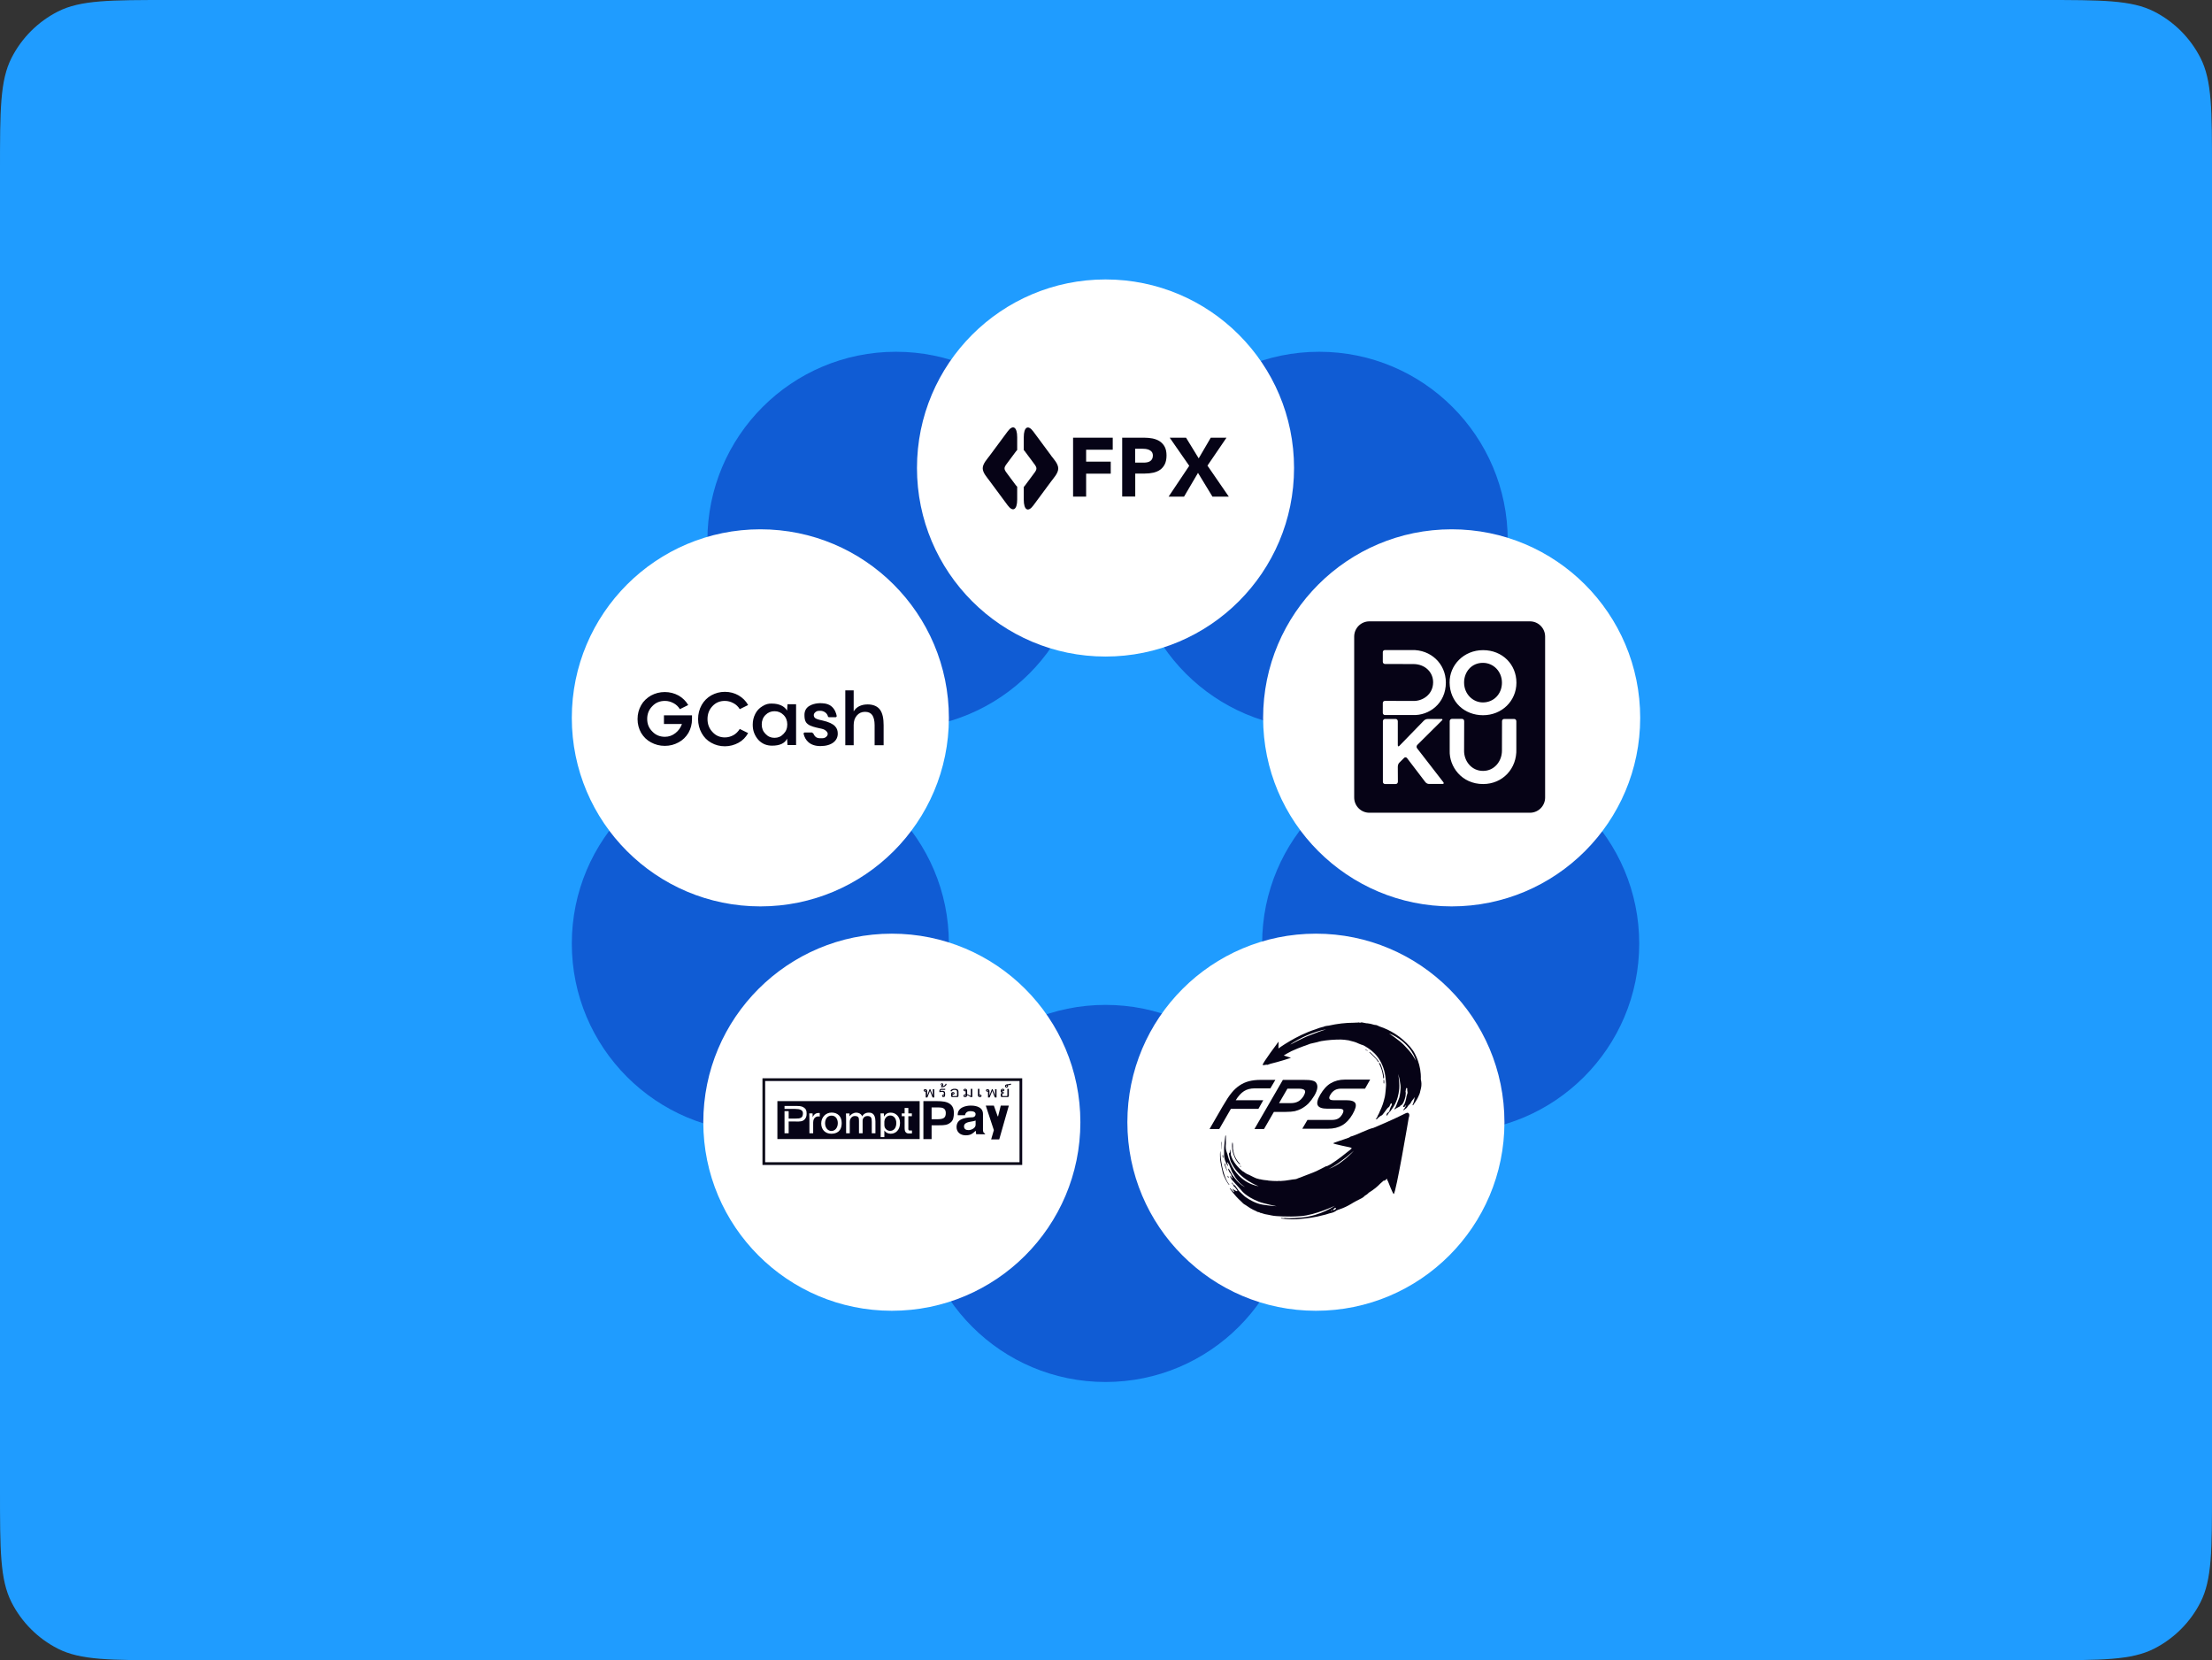<svg width="501" height="376" viewBox="0 0 501 376" fill="none" xmlns="http://www.w3.org/2000/svg">
<rect x="0" y="0" width="501" height="376" fill="#333333" stroke="none"/>
<path d="M0 38.4C0 24.959 0 18.238 2.616 13.104C4.917 8.588 8.588 4.917 13.104 2.616C18.238 0 24.959 0 38.4 0H462.6C476.041 0 482.762 0 487.896 2.616C492.412 4.917 496.083 8.588 498.384 13.104C501 18.238 501 24.959 501 38.4V337.6C501 351.041 501 357.762 498.384 362.896C496.083 367.412 492.412 371.083 487.896 373.384C482.762 376 476.041 376 462.6 376H38.4C24.959 376 18.238 376 13.104 373.384C8.588 371.083 4.917 367.412 2.616 362.896C0 357.762 0 351.041 0 337.6V38.4Z" fill="#1F9CFF"/>
<g clip-path="url(#clip0_11418_26039)">
<rect width="376" height="376" transform="translate(62.5)"/>
<g clip-path="url(#clip1_11418_26039)">
<rect width="376" height="376" transform="translate(62.5)" fill="#1F9CFF"/>
<rect width="376" height="376" transform="translate(62.5)" fill="#1F9CFF"/>
<path d="M341.488 122.369C341.488 145.953 322.37 165.071 298.786 165.071C275.203 165.071 256.085 145.953 256.085 122.369C256.085 98.785 275.203 79.667 298.786 79.667C322.37 79.667 341.488 98.786 341.488 122.369Z" fill="#105CD4"/>
<path d="M293.092 270.286C293.092 293.87 273.974 312.988 250.39 312.988C226.806 312.988 207.688 293.87 207.688 270.286C207.688 246.702 226.806 227.584 250.39 227.584C273.974 227.584 293.092 246.702 293.092 270.286Z" fill="#105CD4"/>
<path d="M371.27 213.7C371.27 237.283 352.151 256.402 328.568 256.402C304.984 256.402 285.866 237.283 285.866 213.7C285.866 190.116 304.984 170.998 328.568 170.998C352.151 170.998 371.27 190.116 371.27 213.7Z" fill="#105CD4"/>
<path d="M129.51 213.7C129.51 237.283 148.628 256.402 172.212 256.402C195.795 256.402 214.914 237.283 214.914 213.7C214.914 190.116 195.795 170.998 172.212 170.998C148.628 170.998 129.51 190.116 129.51 213.7Z" fill="#105CD4"/>
<path d="M245.626 122.369C245.626 145.953 226.508 165.071 202.924 165.071C179.34 165.071 160.222 145.953 160.222 122.369C160.222 98.785 179.34 79.667 202.924 79.667C226.508 79.667 245.626 98.786 245.626 122.369Z" fill="#105CD4"/>
<path d="M159.292 254.155C159.292 230.572 178.41 211.453 201.994 211.453C225.577 211.453 244.696 230.572 244.696 254.155C244.696 277.739 225.577 296.857 201.994 296.857C178.41 296.857 159.292 277.739 159.292 254.155Z" fill="white"/>
<path d="M207.688 105.989C207.688 82.405 226.806 63.287 250.389 63.287C273.973 63.287 293.091 82.405 293.091 105.989C293.091 129.573 273.973 148.691 250.389 148.691C226.806 148.691 207.688 129.573 207.688 105.989Z" fill="white"/>
<path d="M129.51 162.575C129.51 138.992 148.628 119.873 172.212 119.873C195.795 119.873 214.914 138.992 214.914 162.575C214.914 186.159 195.795 205.277 172.212 205.277C148.628 205.277 129.51 186.159 129.51 162.575Z" fill="white"/>
<path d="M371.49 162.575C371.49 138.992 352.372 119.873 328.788 119.873C305.205 119.873 286.086 138.992 286.086 162.575C286.086 186.159 305.205 205.277 328.788 205.277C352.372 205.277 371.49 186.159 371.49 162.575Z" fill="white"/>
<path d="M255.34 254.155C255.34 230.572 274.458 211.453 298.042 211.453C321.625 211.453 340.744 230.572 340.744 254.155C340.744 277.739 321.625 296.857 298.042 296.857C274.458 296.857 255.34 277.739 255.34 254.155Z" fill="white"/>
<path d="M243.044 99.128H252.024V101.851H246V104.551H251.573V107.274H246V112.472H243.044V99.128Z" fill="#060316"/>
<path d="M254.145 99.126H259.108C259.808 99.126 260.462 99.194 261.071 99.306C261.681 99.442 262.222 99.644 262.696 99.959C263.147 100.274 263.531 100.679 263.802 101.197C264.072 101.714 264.208 102.367 264.208 103.155C264.208 103.942 264.072 104.595 263.824 105.113C263.576 105.63 263.215 106.058 262.786 106.373C262.335 106.688 261.816 106.913 261.229 107.048C260.62 107.183 259.966 107.25 259.266 107.25H257.123V112.449H254.167V99.104L254.145 99.126ZM257.078 104.775H259.041C259.311 104.775 259.56 104.752 259.808 104.707C260.056 104.662 260.282 104.572 260.462 104.46C260.665 104.347 260.823 104.167 260.936 103.965C261.049 103.762 261.117 103.492 261.117 103.177C261.117 102.862 261.026 102.57 260.891 102.367C260.733 102.165 260.53 102.007 260.282 101.894C260.034 101.782 259.763 101.714 259.469 101.669C259.176 101.647 258.883 101.624 258.612 101.624H257.1V104.797L257.078 104.775Z" fill="#060316"/>
<path d="M269.352 105.496L264.93 99.128H268.63L271.496 103.808L274.226 99.128H277.791L273.481 105.451L278.31 112.472H274.609L271.338 107.094L268.179 112.472H264.682L269.352 105.496Z" fill="#060316"/>
<path d="M230.138 109.973L228.265 107.453C227.994 107.07 227.52 106.575 227.52 106.08C227.52 105.585 227.994 105.09 228.265 104.707L230.138 102.187C230.228 102.074 230.318 101.984 230.386 101.917V99.014C230.386 96.673 229.416 96.088 228.22 97.709L224.204 103.132C223.617 103.942 222.579 105 222.579 106.057C222.579 107.115 223.617 108.173 224.204 109.005L228.22 114.429C229.416 116.049 230.386 115.464 230.386 113.124V110.221C230.296 110.153 230.228 110.063 230.138 109.951" fill="#060316"/>
<path d="M238.057 103.155L234.041 97.732C232.845 96.112 231.875 96.697 231.875 99.037V101.94C231.965 102.008 232.033 102.098 232.123 102.21L233.996 104.731C234.267 105.113 234.741 105.608 234.741 106.103C234.741 106.598 234.267 107.094 233.996 107.476L232.123 109.997C232.033 110.132 231.943 110.199 231.875 110.267V113.17C231.875 115.51 232.845 116.095 234.041 114.475L238.057 109.051C238.644 108.241 239.682 107.184 239.682 106.103C239.682 105.023 238.667 103.988 238.057 103.178" fill="#060316"/>
<path fill-rule="evenodd" clip-rule="evenodd" d="M200.132 168.781H198.093V164.204C198.093 163.223 197.903 162.475 197.571 161.962C197.192 161.448 196.67 161.214 195.911 161.214C195.152 161.214 194.536 161.495 194.061 162.055C193.587 162.616 193.35 163.316 193.35 164.204V168.781H191.453V156.356H193.35V161.121C193.634 160.607 194.061 160.233 194.583 159.953C195.152 159.673 195.769 159.533 196.528 159.533C197.761 159.533 198.757 159.953 199.326 160.747C199.895 161.541 200.132 162.709 200.132 164.25V168.781ZM164.181 167.006C164.892 167.006 165.509 166.819 166.125 166.493C166.694 166.166 167.169 165.698 167.548 165.091L169.445 166.025C168.924 166.96 168.212 167.707 167.264 168.221C166.315 168.735 165.272 169.015 164.181 169.015C163.042 169.015 161.999 168.735 161.098 168.221C160.149 167.707 159.438 166.96 158.916 166.025C158.394 165.091 158.11 164.017 158.11 162.849C158.11 161.681 158.394 160.607 158.916 159.673C159.438 158.739 160.196 157.991 161.098 157.478C162.046 156.964 163.042 156.684 164.181 156.684C165.319 156.684 166.362 156.964 167.264 157.478C168.212 158.038 168.924 158.739 169.445 159.673L167.548 160.607C167.216 160.047 166.742 159.58 166.125 159.253C165.509 158.926 164.892 158.739 164.181 158.739C163.042 158.739 162.141 159.112 161.382 159.906C160.623 160.701 160.244 161.681 160.244 162.849C160.244 164.017 160.623 164.998 161.382 165.792C162.141 166.633 163.09 167.006 164.181 167.006ZM150.378 163.97V162.008H156.733V162.849C156.733 164.017 156.449 165.044 155.927 165.979C155.358 166.913 154.646 167.613 153.698 168.127C152.749 168.641 151.753 168.921 150.567 168.921C149.429 168.921 148.386 168.641 147.437 168.127C146.488 167.613 145.777 166.913 145.208 165.979C144.686 165.044 144.401 164.017 144.401 162.849C144.401 161.681 144.686 160.654 145.208 159.72C145.729 158.785 146.488 158.085 147.437 157.524C148.386 157.01 149.429 156.73 150.567 156.73C151.706 156.73 152.749 157.01 153.698 157.524C154.599 158.038 155.358 158.785 155.88 159.673L153.982 160.607C153.65 160.047 153.176 159.579 152.559 159.252C151.943 158.925 151.326 158.739 150.615 158.739C149.476 158.739 148.528 159.112 147.769 159.906C147.01 160.654 146.583 161.635 146.583 162.802C146.583 163.97 146.963 164.904 147.769 165.698C148.528 166.492 149.476 166.866 150.615 166.866C151.469 166.866 152.275 166.586 152.986 166.025C153.698 165.465 154.172 164.764 154.457 163.97H150.378ZM176.939 159.766C176.322 159.486 175.658 159.346 174.852 159.346C174.093 159.299 173.382 159.486 172.67 159.953C171.959 160.374 171.437 160.934 171.058 161.681C170.678 162.429 170.488 163.223 170.488 164.11C170.488 164.811 170.583 165.418 170.82 166.025C171.058 166.633 171.39 167.146 171.769 167.567C172.148 167.987 172.623 168.314 173.145 168.548C173.714 168.781 174.283 168.875 174.852 168.875C176.607 168.875 177.745 168.361 178.267 167.287L178.362 168.735H180.307V159.486H178.362L178.267 160.934C177.982 160.467 177.556 160.047 176.939 159.766ZM177.461 166.212C176.892 166.819 176.228 167.1 175.421 167.1C174.615 167.1 173.951 166.819 173.382 166.212C172.812 165.652 172.528 164.951 172.528 164.064C172.528 163.223 172.812 162.475 173.382 161.915C173.951 161.354 174.615 161.074 175.421 161.074C176.228 161.074 176.892 161.354 177.461 161.915C178.03 162.475 178.314 163.223 178.314 164.064C178.314 164.951 178.03 165.652 177.461 166.212ZM184.244 166.165C184.196 166.072 184.101 165.979 183.959 165.979V165.885H182.251C182.109 165.885 181.967 166.072 182.014 166.212C182.346 167.613 183.39 168.968 185.809 168.968C188.37 168.968 189.745 167.754 189.745 166.165C189.745 164.951 189.224 163.83 186.283 163.176C185.145 162.942 184.67 162.756 184.481 162.475C184.433 162.429 184.244 162.102 184.338 161.775C184.415 161.51 184.585 161.368 184.697 161.274C184.724 161.252 184.747 161.232 184.765 161.214C185.101 160.966 185.473 160.974 185.719 160.979C185.751 160.98 185.781 160.981 185.809 160.981C186.046 160.981 186.568 161.027 187.042 161.448C187.327 161.728 187.469 162.008 187.516 162.242C187.516 162.335 187.659 162.429 187.753 162.429H189.271C189.413 162.429 189.508 162.289 189.508 162.148C189.413 161.635 189.129 160.56 188.18 159.86C187.327 159.252 186.236 159.252 185.666 159.252C185.382 159.252 183.247 159.346 182.489 160.7C182.299 161.074 182.204 161.448 182.204 161.868C182.204 162.522 182.251 163.083 182.536 163.55C183.01 164.25 183.912 164.531 184.86 164.764C185.157 164.848 185.428 164.902 185.678 164.952C186.268 165.07 186.737 165.165 187.137 165.558C187.469 165.885 187.469 166.119 187.469 166.212C187.469 166.552 187.273 166.737 187.166 166.838C187.155 166.848 187.145 166.858 187.137 166.866C186.794 167.204 186.334 167.198 186.004 167.194C185.969 167.193 185.935 167.193 185.904 167.193C185.524 167.193 185.05 167.193 184.67 166.819C184.433 166.586 184.291 166.352 184.244 166.165Z" fill="#060316"/>
<path fill-rule="evenodd" clip-rule="evenodd" d="M346.52 184.067H310.151C308.255 184.067 306.714 182.53 306.714 180.619V144.169C306.714 142.258 308.255 140.721 310.151 140.721H346.52C348.416 140.721 349.957 142.258 349.957 144.169V180.619C349.957 182.53 348.416 184.067 346.52 184.067Z" fill="#060316"/>
<path fill-rule="evenodd" clip-rule="evenodd" d="M320.048 161.94C323.604 162.078 327.496 159.399 327.476 154.552C327.456 150.296 324.039 147.084 319.732 147.222H313.687C313.411 147.222 313.193 147.419 313.193 147.695V149.882C313.193 150.158 313.411 150.375 313.687 150.375L320.206 150.394C322.755 150.434 324.612 152.227 324.592 154.552C324.572 157.231 322.281 158.827 320.029 158.748L313.687 158.729C313.411 158.729 313.193 158.946 313.193 159.221V161.448C313.193 161.724 313.411 161.94 313.687 161.94H320.048ZM331.605 154.611C331.625 157.251 333.659 159.103 335.892 159.083C338.361 159.064 340.178 157.133 340.178 154.611C340.178 152.128 338.322 150.138 335.892 150.119C333.284 150.099 331.585 152.187 331.605 154.611ZM328.326 154.611C328.266 150.651 331.526 147.242 335.892 147.242C340.337 147.242 343.458 150.532 343.458 154.611C343.458 158.748 340.159 161.98 335.892 161.98C331.723 161.98 328.385 159.005 328.326 154.611ZM318.685 171.693L322.834 177.131C323.051 177.407 323.387 177.565 323.743 177.545H326.726C326.982 177.545 327.121 177.387 326.864 177.092L320.957 169.467C320.779 169.23 320.819 168.895 321.016 168.698L326.627 163.123C326.785 162.985 326.686 162.827 326.528 162.827H323.466C323.051 162.827 322.735 162.965 322.459 163.241L316.907 168.955C316.71 169.132 316.591 168.994 316.591 168.738V163.339C316.591 163.044 316.374 162.827 316.098 162.827H313.707C313.431 162.827 313.213 163.063 313.213 163.339V177.072C313.213 177.348 313.431 177.565 313.707 177.565H316.117C316.394 177.565 316.611 177.328 316.611 177.052L316.591 173.703C316.591 173.348 316.69 172.954 316.947 172.718L318.014 171.654C318.231 171.417 318.527 171.496 318.685 171.693ZM335.931 177.565C331.032 177.585 328.207 173.565 328.345 169.999V163.32C328.345 163.044 328.563 162.807 328.839 162.807H331.131C331.407 162.807 331.625 163.024 331.625 163.32L331.605 169.881C331.526 172.383 333.324 174.609 335.911 174.59C338.46 174.59 340.159 172.403 340.178 170.058L340.198 163.32C340.198 163.044 340.415 162.827 340.692 162.827H342.944C343.221 162.827 343.438 163.044 343.438 163.339V169.585C343.616 174.097 340.297 177.565 335.931 177.565Z" fill="white"/>
<path fill-rule="evenodd" clip-rule="evenodd" d="M172.997 263.527H231.218V244.516H172.997V263.527Z" fill="white"/>
<path fill-rule="evenodd" clip-rule="evenodd" d="M231.522 263.829H172.694V244.214H231.522V263.829ZM230.915 263.224H173.301V244.819H230.915V263.224ZM209.88 246.787C209.801 246.706 209.69 246.665 209.548 246.665C209.451 246.665 209.368 246.693 209.299 246.75C209.23 246.807 209.196 246.875 209.196 246.954C209.196 247.033 209.231 247.101 209.3 247.158C209.37 247.215 209.453 247.244 209.548 247.244C209.588 247.244 209.628 247.238 209.669 247.227V248.544H210.044L210.56 247.255C210.565 247.24 210.571 247.224 210.576 247.207L210.614 247.085L210.634 247.012L210.674 247.148L210.708 247.253L211.221 248.544H211.601V246.681H211.271V248.117L211.179 247.865L210.724 246.681H210.545L210.145 247.72L210 248.12V247.127L209.996 247.057C209.985 246.945 209.947 246.855 209.88 246.787ZM223.987 246.787C223.908 246.706 223.797 246.665 223.655 246.665C223.558 246.665 223.475 246.693 223.406 246.75C223.337 246.807 223.303 246.875 223.303 246.954C223.303 247.033 223.338 247.101 223.407 247.158C223.477 247.215 223.56 247.244 223.655 247.244C223.695 247.244 223.735 247.238 223.776 247.227V248.544H224.151L224.652 247.294L224.667 247.255L224.701 247.15L224.741 247.012C224.748 247.037 224.755 247.061 224.762 247.084L224.799 247.204C224.81 247.239 224.821 247.269 224.831 247.294L225.328 248.544H225.708V246.681H225.378V248.117L225.369 248.091L225.286 247.865L224.831 246.681H224.652L224.252 247.72L224.107 248.12V247.127L224.103 247.057C224.092 246.945 224.054 246.855 223.987 246.787ZM214.096 246.803L214.066 246.574L214.006 246.586C213.942 246.597 213.864 246.602 213.773 246.602L213.295 246.581L213.227 246.583C212.917 246.607 212.763 246.798 212.763 247.156C212.763 247.222 212.767 247.289 212.776 247.358C212.97 247.305 213.176 247.278 213.392 247.278C213.546 247.278 213.649 247.308 213.7 247.369C213.751 247.43 213.776 247.519 213.776 247.638V247.914L213.741 247.905C213.717 247.9 213.694 247.898 213.671 247.898C213.589 247.898 213.519 247.926 213.46 247.983C213.401 248.04 213.372 248.108 213.372 248.187C213.372 248.266 213.401 248.334 213.46 248.391C213.519 248.448 213.589 248.476 213.671 248.476C213.795 248.476 213.89 248.436 213.957 248.356C214.024 248.276 214.057 248.163 214.057 248.016V247.628L214.055 247.553C214.045 247.36 213.993 247.229 213.899 247.161C213.794 247.084 213.625 247.046 213.392 247.046C213.256 247.046 213.129 247.058 213.009 247.082C213.007 247.072 213.006 247.061 213.006 247.049C213.006 246.988 213.031 246.933 213.08 246.886C213.129 246.838 213.202 246.814 213.299 246.814L213.776 246.834L213.858 246.833C213.962 246.829 214.041 246.819 214.096 246.803ZM221.83 247.914V246.597H221.495V248.016L221.499 248.087C221.51 248.2 221.548 248.29 221.615 248.356C221.695 248.436 221.808 248.476 221.956 248.476C222.053 248.476 222.137 248.448 222.207 248.391C222.277 248.334 222.312 248.266 222.312 248.187C222.312 248.108 222.277 248.04 222.207 247.983C222.137 247.926 222.053 247.898 221.956 247.898C221.915 247.898 221.873 247.903 221.83 247.914ZM218.927 246.703C218.845 246.621 218.73 246.581 218.584 246.581C218.484 246.581 218.398 246.609 218.327 246.666C218.256 246.723 218.221 246.791 218.221 246.87C218.221 246.949 218.256 247.017 218.328 247.074C218.4 247.131 218.485 247.159 218.584 247.159C218.625 247.159 218.667 247.153 218.709 247.14V247.801L218.624 247.815C218.515 247.838 218.425 247.877 218.354 247.933C218.265 248.003 218.221 248.083 218.221 248.174C218.221 248.268 218.253 248.342 218.317 248.396C218.381 248.45 218.469 248.476 218.58 248.476C218.893 248.476 219.05 248.322 219.05 248.013C219.302 248.103 219.574 248.252 219.865 248.46H220.222V246.597H219.882V248.222L219.754 248.145C219.503 248 219.268 247.892 219.05 247.824V247.043L219.047 246.973C219.035 246.861 218.995 246.771 218.927 246.703ZM216.88 246.737C216.741 246.633 216.527 246.581 216.238 246.581C215.678 246.581 215.352 246.76 215.259 247.12L215.577 247.156L215.597 247.105C215.681 246.924 215.878 246.834 216.187 246.834C216.404 246.834 216.554 246.872 216.637 246.948C216.72 247.024 216.762 247.129 216.762 247.261V248.129L216.759 248.16C216.749 248.205 216.715 248.228 216.656 248.228H215.846L215.813 248.225C215.764 248.216 215.74 248.184 215.74 248.129V247.888L215.781 247.897C215.808 247.902 215.835 247.904 215.861 247.904C215.955 247.904 216.036 247.876 216.104 247.819C216.173 247.762 216.206 247.694 216.206 247.615C216.206 247.536 216.173 247.468 216.104 247.411C216.036 247.354 215.955 247.325 215.861 247.325C215.719 247.325 215.609 247.367 215.532 247.45C215.454 247.532 215.416 247.644 215.416 247.786V248.12L215.418 248.18C215.425 248.294 215.454 248.368 215.504 248.402C215.563 248.441 215.686 248.46 215.873 248.46H216.628L216.705 248.459C216.849 248.454 216.947 248.435 216.998 248.402C217.058 248.363 217.088 248.269 217.088 248.12V247.238L217.084 247.155C217.069 246.967 217.001 246.828 216.88 246.737ZM227.382 246.667C227.311 246.609 227.227 246.581 227.129 246.581C226.985 246.581 226.872 246.622 226.79 246.705C226.707 246.788 226.666 246.9 226.666 247.043V247.143L226.669 247.195C226.689 247.362 226.806 247.461 227.021 247.493C226.91 247.507 226.823 247.545 226.76 247.607C226.698 247.669 226.666 247.748 226.666 247.843V248.12L226.668 248.18C226.676 248.294 226.706 248.368 226.758 248.402C226.819 248.441 226.947 248.46 227.141 248.46H228.018L228.097 248.459C228.248 248.454 228.349 248.435 228.402 248.402C228.464 248.363 228.495 248.269 228.495 248.12V246.597H228.157V248.129L228.153 248.16C228.143 248.205 228.108 248.228 228.047 248.228H227.113L227.079 248.225C227.028 248.216 227.003 248.184 227.003 248.129V247.881L227.006 247.832C227.028 247.657 227.174 247.57 227.443 247.57V247.416L227.361 247.413C227.257 247.405 227.175 247.382 227.115 247.344C227.04 247.297 227.003 247.23 227.003 247.143C227.046 247.154 227.088 247.159 227.129 247.159C227.227 247.159 227.311 247.131 227.382 247.074C227.452 247.017 227.488 246.949 227.488 246.87C227.488 246.792 227.452 246.724 227.382 246.667ZM221.867 248.117C221.892 248.097 221.922 248.087 221.956 248.087C221.988 248.087 222.017 248.097 222.042 248.117C222.067 248.138 222.079 248.161 222.079 248.187C222.079 248.214 222.067 248.238 222.042 248.259C222.017 248.279 221.988 248.289 221.956 248.289C221.922 248.289 221.892 248.279 221.867 248.259C221.842 248.238 221.83 248.214 221.83 248.187C221.83 248.161 221.842 248.138 221.867 248.117ZM213.599 248.117C213.62 248.097 213.644 248.087 213.671 248.087C213.699 248.087 213.724 248.097 213.745 248.117C213.766 248.138 213.776 248.161 213.776 248.187C213.776 248.214 213.766 248.238 213.745 248.259C213.724 248.279 213.699 248.289 213.671 248.289C213.644 248.289 213.62 248.279 213.599 248.259C213.578 248.238 213.567 248.214 213.567 248.187C213.567 248.161 213.578 248.138 213.599 248.117ZM218.526 248.054C218.573 248.018 218.634 247.995 218.709 247.985V248.143L218.707 248.175C218.702 248.205 218.691 248.23 218.672 248.25C218.648 248.276 218.617 248.289 218.58 248.289C218.547 248.289 218.518 248.277 218.494 248.254C218.469 248.231 218.457 248.205 218.457 248.174C218.457 248.13 218.48 248.09 218.526 248.054ZM215.776 247.545C215.8 247.525 215.828 247.515 215.861 247.515C215.894 247.515 215.922 247.524 215.946 247.544C215.969 247.564 215.981 247.587 215.981 247.615C215.981 247.641 215.969 247.664 215.945 247.685C215.92 247.705 215.893 247.715 215.861 247.715C215.828 247.715 215.8 247.705 215.776 247.685C215.752 247.664 215.74 247.641 215.74 247.615C215.74 247.589 215.752 247.565 215.776 247.545ZM209.462 246.884C209.486 246.864 209.515 246.854 209.548 246.854C209.58 246.854 209.608 246.864 209.633 246.884C209.657 246.905 209.669 246.928 209.669 246.954C209.669 246.982 209.657 247.005 209.633 247.026C209.608 247.046 209.58 247.056 209.548 247.056C209.515 247.056 209.486 247.046 209.462 247.026C209.437 247.005 209.425 246.982 209.425 246.954C209.425 246.928 209.437 246.905 209.462 246.884ZM223.569 246.884C223.593 246.864 223.622 246.854 223.655 246.854C223.687 246.854 223.715 246.864 223.74 246.884C223.764 246.905 223.776 246.928 223.776 246.954C223.776 246.982 223.764 247.005 223.74 247.026C223.715 247.046 223.687 247.056 223.655 247.056C223.622 247.056 223.593 247.046 223.569 247.026C223.544 247.005 223.532 246.982 223.532 246.954C223.532 246.928 223.544 246.905 223.569 246.884ZM227.04 246.8C227.066 246.78 227.095 246.77 227.129 246.77C227.162 246.77 227.191 246.78 227.216 246.8C227.241 246.82 227.253 246.844 227.253 246.87C227.253 246.897 227.241 246.921 227.216 246.942C227.191 246.962 227.162 246.972 227.129 246.972C227.095 246.972 227.066 246.962 227.04 246.942C227.015 246.921 227.003 246.897 227.003 246.87C227.003 246.844 227.015 246.82 227.04 246.8ZM218.495 246.8C218.52 246.78 218.55 246.77 218.584 246.77C218.617 246.77 218.646 246.78 218.671 246.8C218.697 246.82 218.709 246.844 218.709 246.87C218.709 246.897 218.697 246.921 218.671 246.941C218.646 246.962 218.617 246.972 218.584 246.972C218.55 246.972 218.52 246.962 218.495 246.941C218.469 246.921 218.457 246.897 218.457 246.87C218.457 246.844 218.469 246.82 218.495 246.8ZM229.017 245.592L228.893 245.381L228.873 245.404C228.802 245.47 228.636 245.518 228.375 245.546L228.107 245.57C227.801 245.606 227.64 245.737 227.624 245.963V245.978L227.628 246.031C227.64 246.1 227.673 246.162 227.729 246.216C227.799 246.283 227.882 246.317 227.977 246.317C228.073 246.317 228.156 246.284 228.226 246.217C228.296 246.15 228.331 246.07 228.331 245.978C228.331 245.907 228.308 245.841 228.263 245.777C228.685 245.759 228.936 245.697 229.017 245.592ZM213.557 245.418C213.497 245.364 213.424 245.337 213.337 245.337C213.265 245.337 213.203 245.362 213.152 245.412C213.1 245.462 213.074 245.522 213.074 245.591C213.074 245.661 213.1 245.721 213.152 245.771C213.203 245.821 213.265 245.846 213.337 245.846C213.293 245.937 213.23 246.012 213.147 246.072V246.243H213.311L213.415 246.239C213.621 246.224 213.811 246.164 213.986 246.058C214.19 245.935 214.33 245.778 214.407 245.587L214.221 245.378L214.188 245.461C214.049 245.781 213.805 245.965 213.457 246.012C213.583 245.88 213.647 245.757 213.647 245.645C213.647 245.548 213.617 245.472 213.557 245.418ZM227.885 245.888C227.91 245.864 227.941 245.851 227.977 245.851C228.012 245.851 228.043 245.864 228.068 245.888C228.093 245.913 228.106 245.943 228.106 245.978C228.106 246.011 228.093 246.041 228.068 246.065C228.043 246.09 228.012 246.102 227.977 246.102C227.941 246.102 227.91 246.09 227.885 246.065C227.859 246.041 227.847 246.011 227.847 245.978C227.847 245.943 227.859 245.913 227.885 245.888ZM213.268 245.524C213.288 245.505 213.311 245.495 213.337 245.495C213.365 245.495 213.389 245.505 213.408 245.524C213.427 245.543 213.437 245.566 213.437 245.591C213.437 245.618 213.427 245.641 213.408 245.66C213.389 245.678 213.365 245.687 213.337 245.687C213.311 245.687 213.288 245.678 213.268 245.66C213.248 245.641 213.238 245.618 213.238 245.591C213.238 245.566 213.248 245.543 213.268 245.524ZM211.421 253.478C211.566 253.477 211.714 253.475 211.914 253.478C213.517 253.503 214.214 253.335 214.214 252.072C214.214 250.978 213.43 250.809 212.646 250.809H211V253.478C211.162 253.481 211.29 253.479 211.421 253.478H211.421ZM212.124 249.378C213.495 249.378 214.429 249.508 215.084 249.968C215.694 250.388 216.042 250.978 216.042 252.072C216.042 252.889 215.924 253.718 215.346 254.177C214.599 254.802 213.971 254.85 212.646 254.85H211V257.976H209.142V249.378H212.124ZM220.91 255.038C220.952 254.917 220.966 254.783 220.966 254.675V253.774C220.792 253.871 220.479 253.923 220.128 253.981C219.332 254.114 218.34 254.278 218.34 255.082C218.34 255.728 218.809 255.945 219.351 255.945C220.033 255.945 220.757 255.509 220.91 255.038ZM222.636 252.277V255.402C222.636 255.46 222.635 255.517 222.635 255.574V255.574C222.629 256.096 222.624 256.551 223.096 256.703V256.889L221.093 256.871L220.99 256.113H220.949C220.904 256.154 220.86 256.195 220.817 256.235L220.816 256.236C220.32 256.697 219.862 257.123 218.742 257.123C217.378 257.123 216.652 256.267 216.652 255.271C216.652 253.685 217.936 253.086 220.271 253.037C220.452 253.033 220.744 252.914 220.832 252.746L220.919 252.577C221.006 252.325 221.093 251.651 219.787 251.651C219.09 251.651 218.655 251.988 218.567 252.577H216.913C216.826 250.809 218.742 250.388 219.874 250.388C220.309 250.388 222.636 250.388 222.636 252.277ZM226.666 250.388L226.057 252.83H225.969L225.099 250.388H223.27L225.099 255.945L224.489 258.05H226.318L228.495 250.388H226.666ZM208.293 257.966H176.073V249.378H208.293V257.966ZM182.255 250.978C181.863 250.637 181.443 250.48 180.6 250.48H177.688V251.146H178.541H180.078C181.21 251.146 181.86 251.399 181.86 252.132C181.86 253.251 181.194 253.328 180.165 253.328H178.628V251.651H177.688V256.661H178.628V253.991H180.078C180.185 253.991 180.293 253.993 180.399 253.995L180.399 253.995C181.118 254.006 181.8 254.017 182.255 253.503C182.566 253.152 182.69 252.819 182.69 252.241C182.69 251.672 182.618 251.281 182.255 250.978ZM205.73 255.428C205.724 255.811 205.721 255.958 205.941 256.029C206.001 256.049 206.182 256.041 206.346 256.035C206.423 256.032 206.495 256.029 206.55 256.029V256.703H205.941C205.539 256.703 205.378 256.664 205.157 256.45C204.896 256.197 204.89 255.751 204.89 255.211V252.794H204.242V252.159H204.89V250.926H205.733V252.159H206.532V252.794H205.733V255.183C205.733 255.274 205.731 255.355 205.73 255.428ZM188.315 256.14C187.472 256.14 186.874 255.382 186.874 254.377C186.874 253.506 187.331 252.661 188.35 252.661C189.369 252.661 189.756 253.581 189.756 254.358C189.756 255.391 189.138 256.14 188.315 256.14ZM188.354 251.971C187.041 251.971 185.999 253.022 185.999 254.429C185.999 255.879 186.957 256.765 188.276 256.765C189.423 256.765 190.638 256.282 190.638 254.33C190.638 252.83 189.717 251.971 188.354 251.971ZM184.109 252.975H184.07L184.041 252.159H183.286C183.316 252.586 183.325 252.966 183.325 253.506V256.661H184.178V254.216C184.178 254.074 184.198 253.942 184.217 253.828C184.335 253.203 184.766 252.841 185.374 252.841C185.491 252.841 185.58 252.851 185.668 252.87V252.083C185.589 252.064 185.521 252.055 185.423 252.055C184.844 252.055 184.325 252.359 184.109 252.975ZM195.722 252.309C196.001 252.101 196.308 251.988 196.75 251.988L196.785 251.988C197.141 251.985 198.278 251.975 198.278 253.971V256.661H197.451V254.074C197.451 253.196 197.32 252.752 196.442 252.752C195.962 252.752 195.587 253.017 195.443 253.423C195.405 253.536 195.376 253.687 195.376 253.838V256.661H194.55V253.923C194.55 253.196 194.533 252.746 193.579 252.752C193.051 252.755 192.666 253.172 192.532 253.588C192.484 253.71 192.465 254.035 192.465 254.177V256.661H191.638V253.329C191.638 252.857 191.629 252.553 191.6 252.176H192.407V252.828C192.666 252.394 193.314 251.988 193.955 251.988C194.533 251.988 195.069 252.282 195.271 252.82H195.29C195.434 252.565 195.53 252.451 195.722 252.309ZM201.6 256.111C200.997 256.111 200.489 255.714 200.336 255.136C200.317 255.031 200.298 254.918 200.298 254.794V254.008C200.298 253.894 200.327 253.771 200.355 253.667C200.518 253.041 201.054 252.634 201.629 252.634C202.52 252.634 203.008 253.42 203.008 254.34C203.008 255.391 202.491 256.111 201.6 256.111ZM201.761 251.988C200.977 251.988 200.585 252.302 200.24 252.861H200.221L200.183 252.159H199.426L199.43 252.245C199.448 252.647 199.465 253.023 199.465 253.572V257.527H200.298V256.045H200.317C200.595 256.5 201.131 256.765 201.744 256.765C202.836 256.765 203.851 255.95 203.851 254.302C203.851 252.909 202.893 251.988 201.761 251.988Z" fill="#060316"/>
<path d="M280.355 270.56C280.389 270.593 280.389 270.626 280.389 270.659C280.389 270.758 280.322 270.792 280.255 270.758C280.222 270.725 280.188 270.692 280.155 270.659C280.122 270.56 280.055 270.494 279.955 270.46C279.888 270.427 279.822 270.328 279.788 270.262C279.788 270.229 279.788 270.196 279.788 270.162C279.788 270.162 279.855 270.129 279.888 270.162C280.055 270.295 280.188 270.427 280.355 270.56ZM280.589 263.541C280.655 263.607 280.755 263.673 280.889 263.673C280.889 263.574 280.755 263.474 280.689 263.408C280.322 263.044 280.088 262.613 280.022 262.514C279.355 261.455 279.188 259.898 279.255 259.733C279.255 259.7 279.255 258.839 279.155 258.707C279.121 258.773 279.121 258.839 279.088 258.872C279.021 259.302 279.055 259.766 279.088 260.23C279.088 260.362 279.422 262.415 280.589 263.541ZM276.621 260.23H276.654C276.654 259.799 276.687 259.038 276.721 258.607C276.687 258.607 276.654 258.607 276.654 258.607C276.587 259.005 276.654 259.733 276.621 260.13C276.587 260.163 276.587 260.196 276.621 260.23ZM280.855 264.07C280.855 264.103 280.855 264.137 280.855 264.17C280.922 264.236 280.989 264.269 281.089 264.203C281.055 264.103 281.022 264.037 280.922 264.037L280.855 264.07ZM277.354 263.739C277.421 263.938 277.454 264.137 277.554 264.335C277.621 264.468 277.888 265.163 277.988 265.196C278.021 265.163 277.521 264.137 277.454 263.474C277.421 263.474 277.388 263.474 277.354 263.474C277.354 263.574 277.354 263.673 277.354 263.739ZM276.954 261.488C276.854 261.786 276.854 261.984 277.087 262.349C276.987 262.017 277.154 262.017 276.954 261.488ZM278.154 266.355C278.121 266.322 278.121 266.289 278.088 266.256C278.021 266.62 278.021 266.62 278.355 266.719C278.288 266.587 278.221 266.454 278.154 266.355ZM276.521 262.448C276.487 262.249 276.421 261.289 276.421 260.991C276.421 260.925 276.421 260.826 276.421 260.759C276.354 260.826 276.354 260.859 276.354 260.925C276.287 261.388 276.354 262.315 276.354 262.547C276.387 263.143 276.821 265.097 276.987 265.759C277.321 266.752 277.988 267.911 278.221 268.176C278.254 268.275 278.388 268.308 278.488 268.341C278.121 267.944 277.821 267.315 277.821 267.315C276.854 265.362 276.587 262.845 276.521 262.448ZM302.529 273.573C302.462 273.507 302.329 273.507 302.296 273.606C302.229 273.738 302.096 273.771 301.996 273.838C301.929 273.871 301.895 273.937 301.929 274.003C301.962 274.036 302.029 274.069 302.062 274.069C302.262 274.003 302.429 273.97 302.529 273.771C302.562 273.705 302.629 273.639 302.529 273.573ZM301.495 274.202C301.529 274.235 301.595 274.301 301.629 274.268C301.662 274.268 301.695 274.169 301.729 274.136C301.695 274.103 301.629 274.069 301.562 274.036C301.529 274.136 301.462 274.202 301.495 274.202ZM279.888 270.162C279.855 270.162 279.822 270.162 279.788 270.162C279.788 270.196 279.755 270.229 279.788 270.262C279.855 270.328 279.888 270.427 279.955 270.46C280.055 270.527 280.122 270.56 280.155 270.659C280.155 270.692 280.222 270.725 280.255 270.758C280.322 270.792 280.389 270.758 280.389 270.659C280.389 270.626 280.389 270.56 280.355 270.56C280.188 270.427 280.055 270.295 279.888 270.162ZM319.168 252.747C319.168 252.78 319.168 252.813 319.168 252.846C319.134 252.945 319.101 253.045 319.068 253.144C319.068 253.144 316.2 270.162 315.667 270.427C315.433 270.328 314.333 267.447 314.333 267.447L314.233 267.348L314.166 267.05L314.099 266.951C313.966 267.116 313.799 267.249 313.633 267.381C313.599 267.414 313.566 267.414 313.499 267.447C313.499 267.381 313.499 267.348 313.499 267.282C313.299 267.447 313.032 267.712 312.599 268.077C312.032 268.673 311.199 269.401 309.998 270.129C309.898 270.295 309.531 270.527 309.565 270.527C309.398 270.626 309.265 270.725 309.098 270.825C309.031 270.957 308.931 270.99 308.898 271.023C308.764 271.156 308.598 271.255 308.431 271.354C308.031 271.553 307.631 271.752 307.197 271.983C306.93 272.149 306.63 272.315 306.364 272.447C306.264 272.513 306.197 272.579 306.097 272.613C305.23 273.142 304.33 273.573 303.329 273.904C303.129 273.97 302.929 274.036 302.729 274.136C302.329 274.434 301.896 274.632 301.395 274.732C300.895 274.831 300.395 275.063 299.862 275.162C297.727 275.758 295.86 275.957 293.693 276.122C292.292 276.222 290.425 275.99 290.125 275.957C290.225 275.857 290.292 275.791 290.425 275.857C290.492 275.89 290.592 275.89 290.692 275.89C290.792 275.89 290.925 275.824 291.025 275.824C292.092 275.99 294.46 275.758 294.893 275.725C299.195 275.328 302.329 273.076 302.329 273.076C302.329 273.076 297.994 275.162 294.593 275.427C291.559 275.659 288.825 275.394 288.558 275.361C288.391 275.328 287.858 275.261 287.157 275.096C286.757 275.063 286.257 274.93 285.59 274.698C285.49 274.698 285.39 274.698 285.323 274.599C285.223 274.566 285.123 274.533 285.023 274.5C284.99 274.5 284.957 274.5 284.923 274.5C284.857 274.467 284.757 274.434 284.69 274.401C284.623 274.367 284.59 274.334 284.523 274.301C284.056 274.103 283.59 273.871 283.156 273.606C282.789 273.374 282.422 273.142 282.056 272.877C281.856 272.778 281.689 272.679 281.522 272.513C281.389 272.348 281.222 272.215 281.055 272.05C279.488 270.626 278.588 269.202 278.521 269.136C278.621 269.07 278.655 269.136 278.688 269.169C278.755 269.235 279.388 269.997 279.522 269.997C279.588 269.898 279.522 269.831 279.455 269.732C279.221 269.467 279.388 269.6 279.155 269.335C279.055 269.235 279.121 269.169 279.288 269.335C279.688 269.633 279.688 269.533 279.888 269.699C279.922 269.732 280.122 269.798 280.255 269.765C280.322 269.666 280.022 269.302 279.922 269.169C279.755 268.904 279.422 268.606 279.355 268.573C279.221 268.507 279.422 268.507 279.355 268.375C279.321 268.275 278.921 268.01 278.955 267.845C278.988 267.712 279.255 268.143 279.455 268.341C279.522 268.408 279.622 268.408 279.722 268.507C279.822 268.573 280.455 269.566 280.589 269.699C280.755 269.831 281.556 270.659 281.922 270.957C282.122 271.09 283.189 271.95 284.857 272.546C286.124 273.01 289.125 273.175 289.125 273.175C289.125 273.175 286.19 272.579 285.09 272.149C282.122 270.957 281.189 269.633 281.122 269.533C280.755 269.136 279.055 267.249 278.888 267.05C278.855 266.851 278.588 266.554 278.588 266.454C278.588 266.355 278.721 266.388 278.755 266.421C278.821 266.487 279.021 266.951 279.121 266.818C279.255 266.719 278.988 266.62 278.988 266.52C278.921 266.189 278.788 265.792 278.621 265.66C278.488 265.56 278.421 265.362 278.254 265.03C278.188 264.931 278.188 264.799 278.221 264.699C278.254 264.699 278.254 264.699 278.288 264.666C278.321 264.732 278.388 264.799 278.421 264.898C278.521 265.097 279.155 266.189 279.188 266.222C279.355 266.454 279.522 266.653 279.688 266.851C279.955 267.216 280.322 267.646 280.722 267.977C281.355 268.573 281.989 268.838 281.989 268.838C280.489 267.812 279.988 267.05 279.155 265.593C278.821 264.997 278.721 264.501 278.621 264.368C278.521 264.137 278.455 263.905 278.388 263.772C278.288 263.574 278.121 263.408 277.988 263.209C277.888 263.276 278.021 263.64 278.054 263.739C278.088 263.839 278.154 263.905 278.121 264.037C278.054 264.07 277.988 263.971 277.988 263.971C277.888 263.805 277.688 263.309 277.621 263.176C277.187 262.249 277.254 261.521 277.254 261.124C277.221 260.627 277.254 260.263 277.254 259.932C277.254 259.435 277.454 257.746 277.521 257.283C277.521 257.217 277.554 257.183 277.588 257.084C277.688 257.316 277.654 257.481 277.654 257.68C277.654 257.846 277.654 258.806 277.654 259.005C277.588 259.733 277.588 260.395 277.888 261.057C278.154 261.686 277.988 261.753 278.655 263.342C280.789 268.209 285.057 268.639 285.057 268.639C285.057 268.639 280.855 267.149 279.055 263.64C278.521 262.58 278.888 263.574 278.421 261.786C278.355 261.521 278.288 261.157 278.421 261.157C278.521 261.157 278.521 260.859 278.555 260.726C278.555 260.627 278.521 260.461 278.588 260.395C278.688 260.362 278.655 260.892 278.755 261.09C278.855 261.322 278.521 261.09 279.021 262.249C279.055 262.349 279.688 263.872 281.456 265.262C281.522 265.295 281.589 265.328 281.656 265.362C281.889 265.527 282.122 265.726 282.389 265.858C282.556 265.958 282.756 265.991 282.923 266.09C283.289 266.256 283.623 266.454 283.99 266.62C283.99 266.62 284.156 266.686 284.423 266.818C284.523 266.851 284.623 266.885 284.723 266.918C284.923 266.984 285.157 267.05 285.357 267.083C285.39 267.083 285.423 267.083 285.457 267.083C285.757 267.149 286.024 267.216 286.324 267.249C286.524 267.282 287.191 267.315 287.324 267.381C287.958 267.447 288.625 267.481 289.291 267.481C289.425 267.481 289.591 267.447 289.725 267.447C289.792 267.447 289.858 267.414 289.892 267.481C289.892 267.481 289.892 267.481 289.925 267.481C290.725 267.447 291.492 267.348 292.226 267.216C292.526 267.149 292.893 267.116 293.159 267.083H293.193C293.293 267.083 293.426 267.05 293.459 267.05C293.393 267.05 293.626 267.017 293.693 266.984C293.793 266.951 293.893 266.885 293.993 266.851C294.36 266.752 294.693 266.587 295.06 266.454C295.794 266.189 296.56 265.858 297.294 265.593C297.294 265.593 297.627 265.461 298.161 265.229C298.861 264.898 299.528 264.534 300.195 264.203C300.295 264.137 300.395 264.07 300.495 264.137C300.795 264.004 301.095 263.839 301.395 263.673C302.896 262.746 305.13 260.958 305.097 260.958C305.297 260.826 305.697 260.461 305.697 260.494C306.064 260.196 306.13 260.13 306.13 260.031C306.13 259.932 305.663 259.832 305.663 259.832C305.663 259.832 301.962 259.071 301.962 258.938C301.962 258.806 304.096 258.177 305.597 257.614C305.697 257.548 305.797 257.448 305.897 257.415C307.297 257.051 309.698 255.727 311.098 255.429C315.467 253.608 318.067 252.283 318.401 252.118C319.168 251.753 319.201 252.515 319.201 252.515L319.168 252.747ZM306.664 260.594C306.197 260.991 305.763 261.388 305.297 261.753C304.83 262.15 304.363 262.514 303.896 262.845C303.429 263.209 302.929 263.541 302.429 263.872C302.162 264.037 301.929 264.203 301.662 264.335C301.395 264.501 301.129 264.633 300.862 264.766C301.429 264.567 301.962 264.302 302.496 264.004C303.029 263.706 303.529 263.375 303.996 263.011C304.463 262.647 304.963 262.282 305.397 261.852C305.63 261.653 305.83 261.422 306.064 261.223C306.264 261.024 306.464 260.826 306.664 260.594Z" fill="#060316"/>
<path d="M313.466 243.873C313.499 244.072 313.432 244.237 313.299 244.237C313.166 242.284 312.365 240.893 312.299 240.761C312.465 240.728 312.565 240.794 312.632 240.893C312.732 241.125 313.266 242.317 313.466 243.873ZM312.332 240.562C312.332 240.264 310.431 238.311 310.231 238.245C310.198 238.245 310.165 238.245 310.098 238.278C310.131 238.344 311.665 239.668 312.032 240.364C312.099 240.496 312.199 240.562 312.332 240.562ZM309.298 237.649C309.264 237.649 309.231 237.649 309.164 237.649C309.298 237.781 309.764 238.046 309.864 238.079C309.898 238.079 309.531 237.781 309.298 237.649ZM313.366 245.264C313.366 245.33 313.432 245.396 313.499 245.396C313.499 245.098 313.566 244.767 313.432 244.535C313.399 244.535 313.366 244.569 313.366 244.569C313.366 244.8 313.366 245.032 313.366 245.264ZM321.902 246.125C321.835 246.489 321.768 246.82 321.668 247.151C321.635 247.482 321.435 247.979 321.202 248.442C321.168 248.542 321.135 248.608 321.068 248.707C320.935 248.972 320.835 249.171 320.735 249.27C320.601 249.535 320.435 249.767 320.368 249.833C320.268 249.998 320.168 250.131 320.068 250.296C320.034 250.363 319.901 250.296 319.934 250.23C320.235 249.568 320.368 248.972 320.401 248.442C320.235 248.84 319.768 249.27 319.701 249.436C319.668 249.568 319.368 250.032 319.334 250.032C319.101 250.197 318.801 250.561 318.667 250.826C318.567 250.992 318.201 251.19 318.167 251.257C318.101 251.356 318 251.422 317.834 251.455C317.9 251.157 318.067 251.157 318.167 250.892C318.301 250.661 318.401 250.528 318.501 250.263C318.367 250.263 318.201 250.661 318.067 250.694C317.934 250.76 317.834 250.661 317.8 250.661C317.867 250.495 317.9 250.296 318 250.164C318.201 249.998 318.501 248.773 318.501 248.674C318.501 248.409 318.734 247.714 318.801 247.515C318.834 247.383 318.667 246.919 318.734 246.588C318.767 246.489 318.634 246.39 318.567 246.39C318.434 246.423 318.367 246.986 318.367 247.118C318.367 247.118 318.367 247.184 318.334 247.25C318.367 247.383 318.401 247.449 318.401 247.482C318.401 247.581 318.367 247.846 318.334 248.244C318.267 248.641 317.967 249.634 317.7 249.965C317.467 250.296 317.534 250.164 317.2 250.396C316.867 250.628 317.5 250.363 316.767 250.727C316.033 251.091 315.933 251.224 315.9 251.323C315.866 251.422 315.833 250.959 316.033 250.826C316.033 250.793 316.067 250.76 316.1 250.727L316.933 248.575C317.134 247.78 317.2 246.787 317.2 246.754C317.367 245.628 316.7 243.244 316.7 243.244C316.7 243.244 317.1 245.794 316.867 246.952C316.8 247.615 316.533 249.237 315.633 250.628C315.566 250.727 314.899 251.72 314.866 251.72C314.566 251.853 314.233 252.713 314.066 252.68C313.966 252.548 314.066 252.151 314.299 252.018C314.466 251.919 314.699 251.72 314.699 251.522C314.699 251.455 314.999 250.594 315.1 250.495C315.2 250.363 315.3 249.932 315.166 249.899C315.066 249.866 314.966 249.932 314.933 250.032C314.866 250.23 314.633 250.727 314.566 250.727C314.366 250.826 314.266 250.992 314.133 251.124C314.066 251.19 313.099 252.614 312.932 252.614C312.832 252.614 312.299 253.011 312.199 253.111C312.132 253.21 312.032 253.309 311.932 253.409C311.898 253.442 311.732 253.442 311.632 253.475C311.598 253.475 311.532 253.475 311.532 253.508L311.565 253.475C311.565 253.475 311.765 253.276 311.932 252.978C311.898 253.045 311.865 253.111 311.832 253.177C311.865 253.144 311.865 253.111 311.898 253.078C311.898 253.078 311.898 253.078 311.898 253.045C311.932 253.011 311.932 252.945 311.965 252.912C311.965 252.912 311.965 252.912 311.965 252.879C311.999 252.846 311.999 252.78 312.032 252.747V252.713C312.065 252.68 312.065 252.614 312.099 252.581C312.132 252.548 312.132 252.515 312.165 252.449C312.165 252.449 312.165 252.416 312.199 252.416C312.299 252.217 312.399 252.018 312.465 251.82C313.099 250.495 313.332 249.767 313.666 248.343C313.766 247.879 313.932 246.058 313.932 245.827C313.932 245.462 313.932 245.264 313.899 245.131C313.732 241.092 311.932 238.708 309.831 237.351C309.764 237.317 309.698 237.284 309.664 237.251C309.398 237.086 309.164 236.92 308.898 236.788C308.731 236.688 308.531 236.655 308.331 236.589C307.964 236.457 307.597 236.291 307.23 236.126C307.23 236.126 307.064 236.059 306.763 235.96C306.397 235.861 305.997 235.761 305.63 235.662C305.596 235.662 305.563 235.662 305.563 235.629C304.763 235.496 304.096 235.43 303.662 235.43C302.262 235.43 300.695 235.53 299.194 235.794C299.094 235.828 298.994 235.861 298.894 235.861C298.694 235.894 298.527 235.993 298.327 236.026C297.927 236.126 297.56 236.192 297.16 236.291C297.16 236.291 296.994 236.324 296.727 236.39C296.694 236.39 296.694 236.39 296.66 236.424C296.293 236.556 295.96 236.688 295.593 236.821C295.56 236.821 295.526 236.854 295.493 236.854H295.46C294.359 237.251 293.392 237.649 292.459 238.079C292.392 238.112 292.259 238.211 292.225 238.211C291.725 238.443 291.258 238.741 290.758 239.039L292.392 239.569C292.092 239.701 289.525 240.496 287.724 240.926C287.424 241.026 287.157 241.158 286.857 241.191C286.857 241.158 286.957 241.125 286.99 241.092C286.657 241.158 286.39 241.224 286.19 241.224C286.09 241.224 286.023 241.224 285.99 241.191C285.79 240.96 289.591 235.894 289.591 235.894L289.558 237.45C289.558 237.45 293.492 234.536 297.961 233.113C298.027 233.079 298.094 233.079 298.161 233.046C298.194 233.046 298.227 233.013 298.227 233.013C298.661 232.848 299.128 232.682 299.594 232.583C299.695 232.583 299.795 232.55 299.895 232.483C300.095 232.384 300.795 232.285 300.928 232.285C302.829 231.854 304.763 231.623 306.663 231.623C306.864 231.623 307.064 231.59 307.297 231.59C307.364 231.59 307.464 231.59 307.53 231.59C307.564 231.556 307.63 231.556 307.664 231.556C307.697 231.556 307.764 231.556 307.83 231.59C307.931 231.59 307.997 231.59 308.097 231.623C308.164 231.59 308.197 231.556 308.231 231.556C308.331 231.556 308.397 231.556 308.497 231.556C308.764 231.623 309.064 231.689 309.331 231.722C309.464 231.755 309.598 231.755 309.698 231.755C310.165 231.821 310.631 231.887 311.098 232.053C311.198 232.086 311.298 232.119 311.432 232.119C311.665 232.119 311.865 232.185 312.065 232.285C312.165 232.351 312.299 232.384 312.399 232.45C314.933 233.278 317.3 234.735 319.334 237.019C319.334 237.019 319.468 237.185 319.701 237.483C319.734 237.516 319.768 237.582 319.834 237.682L319.868 237.715C319.868 237.715 319.868 237.748 319.901 237.748C319.901 237.781 319.934 237.814 319.968 237.814C320.568 238.708 321.935 241.224 321.802 244.436C321.968 245.131 321.968 245.562 321.902 246.125ZM318.734 237.483C319.334 238.112 319.901 238.841 320.368 239.668C320.468 239.867 320.601 240.032 320.701 240.231C320.568 239.768 320.368 239.337 320.168 238.907C319.868 238.344 319.534 237.814 319.134 237.351C318.534 236.622 317.934 236.059 317.467 235.695C316.733 235.099 315.666 234.437 314.599 234.04C314.566 234.04 316.867 235.53 317.934 236.622C318.201 236.92 318.467 237.218 318.734 237.483ZM295.96 234.503C294.96 234.934 292.826 236.026 292.225 236.589C292.892 236.225 295.16 235.066 296.06 234.702C298.194 233.841 299.628 233.344 300.361 233.113C299.061 233.311 297.194 233.973 295.96 234.503Z" fill="#060316"/>
<path d="M276.921 250.561C277.754 249.138 278.421 248.111 278.988 247.449C279.522 246.787 280.122 246.257 280.755 245.827C281.389 245.396 282.122 245.065 282.889 244.867C283.656 244.668 284.557 244.569 285.524 244.569H288.858L287.724 246.489H284.19C283.256 246.489 282.423 246.688 281.756 247.118C281.089 247.548 280.455 248.244 279.888 249.171H286.124L285.023 251.124H278.788L276.154 255.693H273.953L276.921 250.561Z" fill="#060316"/>
<path d="M290.558 244.569H295.293C296.094 244.569 296.694 244.602 297.127 244.701C297.561 244.8 297.861 244.933 298.028 245.131C298.294 245.463 298.428 245.86 298.361 246.39C298.294 246.919 298.061 247.515 297.661 248.178C297.261 248.84 296.827 249.403 296.36 249.899C295.894 250.363 295.36 250.76 294.76 251.091C294.26 251.356 293.793 251.522 293.259 251.654C292.759 251.753 292.059 251.82 291.159 251.82H288.524L286.29 255.693H284.123L290.558 244.569ZM294.126 246.555H291.592L289.692 249.833H292.359C293.026 249.833 293.593 249.701 294.06 249.436C294.526 249.171 294.927 248.74 295.26 248.211C295.593 247.615 295.693 247.184 295.527 246.952C295.327 246.688 294.893 246.555 294.126 246.555Z" fill="#060316"/>
<path d="M309.165 246.555H303.796C303.229 246.555 302.729 246.654 302.329 246.886C301.929 247.118 301.562 247.482 301.295 247.979C301.062 248.376 300.995 248.674 301.129 248.873C301.229 249.071 301.529 249.171 301.996 249.171H304.863C306.064 249.171 306.764 249.402 306.997 249.899C307.231 250.396 306.997 251.19 306.364 252.316C305.697 253.475 304.93 254.303 304.03 254.832C303.129 255.362 302.062 255.627 300.829 255.627H294.96L296.127 253.64H301.595C302.229 253.64 302.696 253.541 303.063 253.342C303.429 253.144 303.729 252.813 303.996 252.382C304.263 251.919 304.33 251.588 304.23 251.389C304.096 251.19 303.763 251.091 303.196 251.091H300.628C299.428 251.091 298.728 250.826 298.461 250.329C298.194 249.833 298.394 249.005 299.028 247.912C299.728 246.721 300.495 245.86 301.395 245.33C302.296 244.8 303.363 244.502 304.63 244.502H310.332L309.165 246.555Z" fill="#060316"/>
</g>
</g>
<defs>
<clipPath id="clip0_11418_26039">
<rect width="376" height="376" fill="white" transform="translate(62.5)"/>
</clipPath>
<clipPath id="clip1_11418_26039">
<rect width="376" height="376" fill="white" transform="translate(62.5)"/>
</clipPath>
</defs>
</svg>
